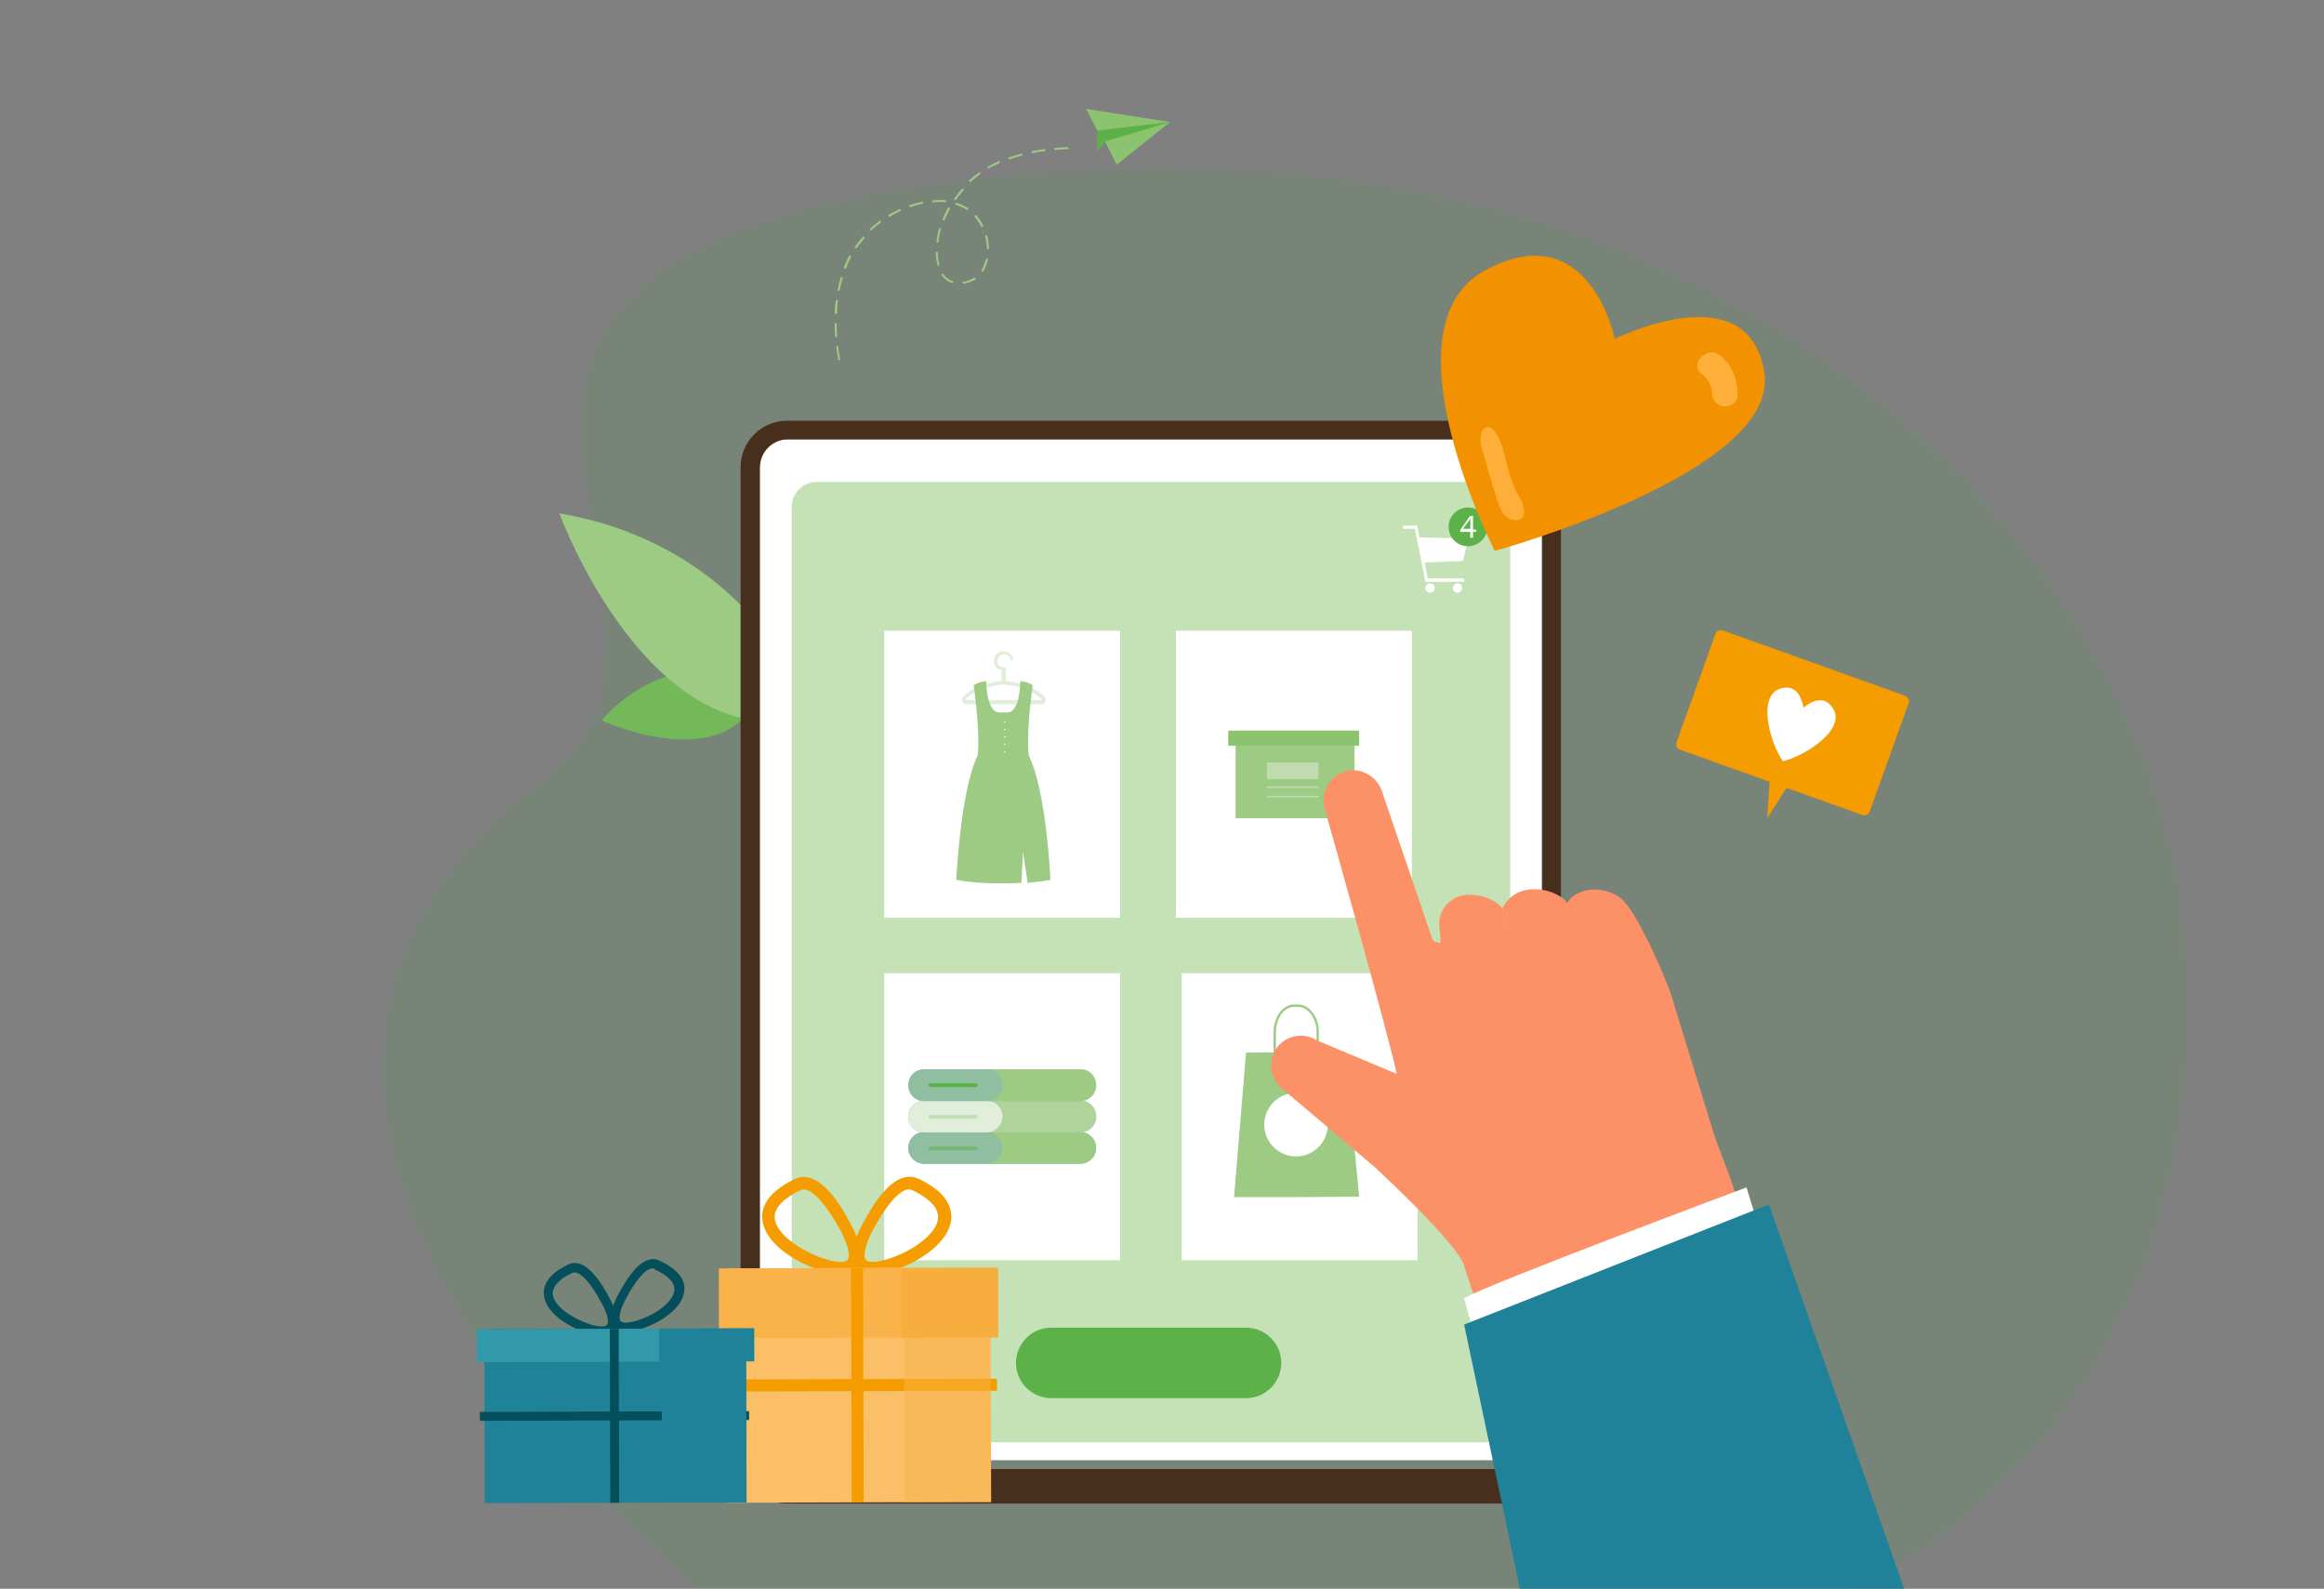 <?xml version="1.0" encoding="utf-8"?>
<!-- Generator: Adobe Illustrator 28.3.0, SVG Export Plug-In . SVG Version: 6.00 Build 0)  -->
<svg version="1.1" xmlns="http://www.w3.org/2000/svg" xmlns:xlink="http://www.w3.org/1999/xlink" x="0px" y="0px"
	 viewBox="0 0 600 410.1" style="enable-background:new 0 0 600 410.1;" xml:space="preserve">
<rect x="0" y="0" width="600" height="410.1" fill="#808080" stroke="none"/>
<style type="text/css">
	.st0{display:none;}
	.st1{display:inline;}
	.st2{fill:#8CC36E;}
	.st3{fill:#AFD39A;}
	.st4{fill:#FFFFFF;}
	.st5{opacity:0.2;}
	.st6{fill:#3AAA35;}
	.st7{display:inline;opacity:0.1;fill:#3BAA35;enable-background:new    ;}
	.st8{fill:#F39200;}
	.st9{fill:#FEAF39;}
	.st10{opacity:0.1;fill:#3AAA35;}
	.st11{fill:#74B959;}
	.st12{fill:#9ECB84;}
	.st13{fill:#472E1D;}
	.st14{opacity:0.5;}
	.st15{fill:#E2EED9;}
	.st16{fill:#F1F6EB;}
	.st17{fill:#7FC6A6;}
	.st18{opacity:0.3;}
	.st19{fill:#6AA2E5;}
	.st20{opacity:0.5;fill:#5CB248;}
	.st21{fill:#5CB248;}
	.st22{fill:#F59C00;}
	.st23{fill:#FBBF67;}
	.st24{fill:#F9B34A;}
	.st25{fill:#F7A833;}
	.st26{fill:#044F5B;}
	.st27{fill:#1F8299;}
	.st28{fill:#3199AA;}
	.st29{fill:#FC9168;}
</style>
<g id="Ebene_1" class="st0">
	<g id="Ebene_1_00000087398972842837807190000013449411447928357530_">
		<g class="st1">
			<g>
				<g>
					<g>
						<path class="st2" d="M194.5,385.9c-29.1-25.9-43.9-63-51.4-89.6c-8.1-28.9-9.3-52-9.3-52.2l-1.6-0.1c0,0.3,1.2,23.5,9.3,52.6
							c7.5,26.9,22.6,64.5,52,90.7L194.5,385.9z"/>
					</g>
					<g>
						<path class="st2" d="M137.2,237.3c1.5,6.6,0.3,12.9-2.8,17.5c-4.8-3.5-8.5-9.1-10-15.9c-1.5-6.6-0.3-12.9,2.8-17.5
							C131.9,225,135.8,230.6,137.2,237.3z"/>
					</g>
					<g>
						<path class="st2" d="M128.3,256.3c5,4.7,7.9,10.7,8.5,16.6c-5.4,0.3-11.5-1.9-16.6-6.6c-5-4.7-7.9-10.7-8.5-16.6
							C117.2,249.4,123.3,251.6,128.3,256.3z"/>
					</g>
					<g>
						<path class="st2" d="M125.9,276.1c6.2,1.9,11.3,6.3,14.4,11.6c-4.6,2.9-10.6,3.7-16.8,1.8c-6.2-1.9-11.3-6.3-14.4-11.6
							C113.7,275.1,119.7,274.2,125.9,276.1z"/>
					</g>
					<g>
						<path class="st2" d="M135.5,300.1c5,1.6,8.8,5.6,11,10.6c-3.7,3.1-8.7,4.3-13.5,2.8c-5-1.6-8.8-5.6-11-10.6
							C125.8,299.8,130.6,298.6,135.5,300.1z"/>
					</g>
					<g>
						<path class="st2" d="M144,265.8c3.8-4,9-5.6,14-5c0.3,5.3-1.5,10.6-5.4,14.5c-3.8,4-9,5.6-14,5
							C138.2,275.1,140,269.8,144,265.8z"/>
					</g>
					<g>
						<path class="st2" d="M148.4,283c3.8-4,9-5.6,14-5c0.3,5.3-1.5,10.6-5.4,14.5c-3.8,4-9,5.6-14,5
							C142.7,292.3,144.6,287,148.4,283z"/>
					</g>
				</g>
				<g>
					<g>
						<path class="st3" d="M201.2,384.3c-13.2-23.6-14.7-51.6-13.5-70.7c1.2-20.8,5.7-36.3,5.6-36.5l-1-0.3c0,0.2-4.5,15.8-5.8,36.8
							c-1.1,19.4,0.4,47.6,13.7,71.4L201.2,384.3z"/>
					</g>
					<g>
						<path class="st3" d="M197,273.5c-0.6,4.7-2.8,8.6-5.8,11c-2.4-3.3-3.6-8-3-12.7s2.8-8.6,5.8-11
							C196.4,264.1,197.6,268.7,197,273.5z"/>
					</g>
					<g>
						<path class="st3" d="M186.9,283.9c2.3,4.2,2.7,8.8,1.8,12.9c-3.6-1.1-7.1-4-9.4-8.1s-2.7-8.8-1.8-12.9
							C181.3,276.9,184.7,279.6,186.9,283.9z"/>
					</g>
					<g>
						<path class="st3" d="M180.8,296.5c3.7,2.7,6.1,6.6,6.9,10.8c-3.6,0.9-7.8,0-11.5-2.6s-6.1-6.6-6.9-10.8
							C173.1,293,177.2,293.7,180.8,296.5z"/>
					</g>
					<g>
						<path class="st3" d="M181.8,314.3c3,2.2,4.5,5.6,4.9,9.4c-3.2,1.2-6.7,0.9-9.5-1.2c-3-2.2-4.5-5.6-4.9-9.4
							C175.4,312,178.9,312.3,181.8,314.3z"/>
					</g>
					<g>
						<path class="st3" d="M195,293.7c3.5-1.8,7.2-1.7,10.3-0.1c-1,3.5-3.4,6.7-6.8,8.2c-3.5,1.8-7.2,1.7-10.3,0.1
							C189.1,298.6,191.5,295.5,195,293.7z"/>
					</g>
					<g>
						<path class="st3" d="M194.2,306.1c3.5-1.8,7.2-1.7,10.3-0.1c-1,3.5-3.4,6.7-6.8,8.2c-3.5,1.8-7.2,1.7-10.3,0.1
							C188.3,311,190.7,307.8,194.2,306.1z"/>
					</g>
				</g>
				<g>
					<g>
						<g>
							<path class="st3" d="M196.4,385.9l0.8-1.8c-50.2-23.5-86.8-65.4-108.6-96.5C65,254,52.9,225.4,52.8,225.2l-2.1,0.5
								c0.1,0.3,12.2,29,36.1,62.9C108.8,319.8,145.7,362.2,196.4,385.9z"/>
						</g>
						<g>
							<path class="st3" d="M54.2,215.8c4.9,7.8,6.1,16.1,4.2,22.7c-7.9-2.9-15.4-8.9-20.4-16.7c-4.9-7.8-6.1-16.1-4.2-22.7
								C41.7,202,49.3,208,54.2,215.8z"/>
						</g>
						<g>
							<path class="st3" d="M51,242.2c8.8,4.3,15.3,11,18.8,18.3c-7.2,2-16.1,1.1-24.9-3.3s-15.3-11-18.8-18.3
								C33.3,237,42.2,237.9,51,242.2z"/>
						</g>
						<g>
							<path class="st3" d="M56.8,267.8c9.1,0.5,17.9,4.4,24.3,10.1c-4.6,5-12.3,7.9-21.4,7.4s-17.9-4.4-24.3-10.1
								C40.2,270.1,47.7,267.3,56.8,267.8z"/>
						</g>
						<g>
							<path class="st3" d="M87.9,299.9c3.8-0.1,7.5,1.3,10.3,3.5c-1.8,2.2-4.8,3.7-8.7,3.8c-3.8,0.1-7.5-1.3-10.3-3.5
								C81.1,301.3,84,299.9,87.9,299.9z"/>
						</g>
						<g>
							<path class="st3" d="M98.6,312.3c3.8-0.1,7.5,1.3,10.3,3.5c-1.8,2.2-4.8,3.7-8.7,3.8c-3.8,0.1-7.5-1.3-10.3-3.5
								C91.8,313.7,94.8,312.2,98.6,312.3z"/>
						</g>
						<g>
							<path class="st3" d="M76,249.4c3.3-6.1,9.4-9.7,16.2-10.6c2.8,6.5,2.8,13.8-0.6,19.7c-3.3,6.1-9.4,9.7-16.2,10.6
								C72.7,262.8,72.7,255.6,76,249.4z"/>
						</g>
						<g>
							<path class="st3" d="M89.8,269.6c3.3-6.1,9.4-9.7,16.2-10.6c2.8,6.5,2.8,13.8-0.6,19.7c-3.3,6.1-9.4,9.7-16.2,10.6
								C86.4,282.8,86.4,275.6,89.8,269.6z"/>
						</g>
						<g>
							<path class="st3" d="M106.9,300c2.2-3.9,6.1-6.4,10.6-6.9c1.8,4.2,1.8,9-0.4,12.9c-2.2,3.9-6.1,6.4-10.6,6.9
								C104.6,308.5,104.7,303.9,106.9,300z"/>
						</g>
					</g>
				</g>
				<g>
					<g>
						<path class="st3" d="M194.8,386.3c21.8-24.8,28-58.9,29.2-83c1.4-26.3-2.4-46.9-2.5-47.1l1.5-0.2c0.1,0.2,3.9,21.1,2.5,47.4
							c-1.3,24.5-7.5,58.9-29.6,84L194.8,386.3z"/>
					</g>
					<g>
						<path class="st3" d="M217,250.4c0.1,6,2.6,11.6,6.5,15.4c3.8-3.4,6.1-8.7,6-14.7c-0.1-6-2.6-11.6-6.5-15.4
							C219.3,239,216.9,244.4,217,250.4z"/>
					</g>
					<g>
						<path class="st3" d="M229.4,266.6c-3.7,4.4-5.2,10.1-4.5,15.4c5.2-0.1,10.5-2.5,14.2-6.9s5.2-10.1,4.5-15.4
							C238.3,259.9,233.2,262.3,229.4,266.6z"/>
					</g>
					<g>
						<path class="st3" d="M236,284.3c-5.5,2-9.2,6.3-11.1,11.1c4.9,2.3,10.8,2.6,16.3,0.6s9.2-6.3,11.1-11.1
							C247.3,282.6,241.3,282.2,236,284.3z"/>
					</g>
					<g>
						<path class="st3" d="M234.9,305.2c-5.5,2-9.2,6.3-11.1,11.1c4.9,2.3,10.8,2.6,16.3,0.6s9.2-6.3,11.1-11.1
							C246.2,303.5,240.3,303,234.9,305.2z"/>
					</g>
					<g>
						<path class="st3" d="M222.3,280.5c-2.9-4.7-7.5-8.1-12.2-9.4c-1,4.5-0.3,9.6,2.8,14.4c2.9,4.7,7.5,8.1,12.2,9.4
							C226.1,290.5,225.3,285.2,222.3,280.5z"/>
					</g>
					<g>
						<path class="st3" d="M221.1,302.1c-2.9-4.8-7.3-8.2-12.1-9.7c-1.2,4.4-0.4,9.6,2.4,14.4c2.9,4.8,7.3,8.2,12.1,9.7
							C224.8,312.1,224,307,221.1,302.1z"/>
					</g>
					<g>
						<path class="st3" d="M227.2,330.3c-2.5,0-4.7,1.2-6,2.9c1.7,1.7,4,2.7,6.5,2.7s4.7-1.2,6-2.9
							C232.1,331.4,229.8,330.2,227.2,330.3z"/>
					</g>
				</g>
				<g>
					<g>
						<g>
							<path class="st3" d="M190.8,386.8L190,385c50.1-23.7,86.5-65.8,108.3-96.9c23.6-33.8,35.4-62.4,35.6-62.6l2.1,0.6
								c-0.2,0.3-12.1,29.1-35.8,63C278.1,320.5,241.4,362.8,190.8,386.8z"/>
						</g>
						<g>
							<path class="st3" d="M332.4,216.1c-4.8,7.9-6.1,16-4.2,22.7c8-2.9,15.4-8.9,20.3-16.7c4.8-7.9,6.1-16,4.2-22.7
								C344.8,202.3,337.2,208.2,332.4,216.1z"/>
						</g>
						<g>
							<path class="st3" d="M335.7,242.5c-8.7,4.4-15.4,11.1-18.6,18.3c7.2,2,16.2,1.1,24.9-3.3c8.7-4.4,15.4-11.1,18.6-18.3
								C353.5,237.3,344.4,238.4,335.7,242.5z"/>
						</g>
						<g>
							<path class="st3" d="M329.9,268.2c-9.1,0.5-17.8,4.5-24.2,10.1c4.7,5.1,12.3,7.8,21.4,7.3s17.8-4.5,24.2-10.1
								C346.6,270.4,339,267.7,329.9,268.2z"/>
						</g>
						<g>
							<path class="st3" d="M299,300.4c-3.8,0-7.6,1.4-10.4,3.5c1.7,2.3,4.8,3.6,8.6,3.7c3.8,0,7.6-1.4,10.4-3.5
								C305.8,301.9,302.8,300.4,299,300.4z"/>
						</g>
						<g>
							<path class="st3" d="M288.3,312.7c-3.8,0-7.6,1.4-10.4,3.5c1.7,2.3,4.8,3.6,8.6,3.7c3.8,0,7.6-1.4,10.4-3.5
								C295.2,314.4,292.1,312.9,288.3,312.7z"/>
						</g>
						<g>
							<path class="st3" d="M310.7,250c-3.4-6-9.4-9.7-16.3-10.6c-2.7,6.4-2.6,13.7,0.7,19.8c3.4,6,9.4,9.7,16.3,10.6
								C314,263.2,314.1,256,310.7,250z"/>
						</g>
						<g>
							<path class="st3" d="M297,270.1c-3.4-6-9.4-9.7-16.3-10.6c-2.7,6.4-2.6,13.7,0.7,19.8c3.4,6,9.4,9.7,16.3,10.6
								C300.4,283.5,300.4,276.3,297,270.1z"/>
						</g>
						<g>
							<path class="st3" d="M280,300.5c-2.2-3.9-6.1-6.3-10.7-6.8c-1.7,4.3-1.8,8.9,0.5,12.8c2.2,3.9,6.1,6.3,10.7,6.8
								C282.2,309.1,282.2,304.4,280,300.5z"/>
						</g>
					</g>
				</g>
				<path class="st4" d="M23.3,208.9l3.4-2.5c0,0,0.9,1.3-0.6,2.5C24.3,210.3,23.3,208.9,23.3,208.9z"/>
			</g>
		</g>
	</g>
	<g id="Ebene_2_00000174593732288297888930000017669812645817924779_" class="st1">
		<g class="st5">
			<ellipse class="st6" cx="304.8" cy="367.2" rx="264.4" ry="43"/>
		</g>
		<g class="st0">
			<path class="st7" d="M150.4,410.1c-33.8-8-96.3-116.5-28.5-192.7c66.7-75-8.3-166.3,178.5-187C501.9,8,574.6,149.3,583.6,231.5
				c13.1,120.4-69.3,178.6-69.3,178.6H150.4z"/>
		</g>
		<g class="st0">
			<g class="st1">
				<g>
					<path class="st3" d="M526.5,408.6l-0.6-0.7c18.3-17.2,28.1-40.4,33.2-56.8c5.5-17.9,6.6-31.8,6.6-31.9h1
						c0,0.1-1.2,14.2-6.7,32.1C554.9,367.9,545,391.3,526.5,408.6z"/>
				</g>
				<g>
					<path class="st3" d="M563.8,315.3c-1,4.1-0.4,7.8,1.4,10.4c3-2.4,5.4-6,6.4-10c1-4.1,0.4-7.8-1.4-10.4
						C567.2,307.7,564.7,311.3,563.8,315.3z"/>
				</g>
				<g>
					<path class="st3" d="M568.8,326.3c-3.1,3.1-5.1,6.9-5.5,10.5c3.4-0.2,7.1-1.8,10.3-4.9c3.1-3.1,5.1-6.9,5.5-10.5
						C575.8,321.5,572,323.2,568.8,326.3z"/>
				</g>
				<g>
					<path class="st3" d="M569.9,338.1c-3.8,1.5-7.1,4.4-9,7.7c2.7,1.5,6.4,1.6,10.2,0.2c3.8-1.5,7.1-4.4,9-7.7
						C577.4,336.8,573.8,336.7,569.9,338.1z"/>
				</g>
				<g>
					<path class="st3" d="M561.1,356.3c-1.6,0.5-3.1,1.7-4,3c1.1,0.7,2.6,0.9,4.2,0.4s3.1-1.7,4-3
						C564.3,356,562.7,355.8,561.1,356.3z"/>
				</g>
				<g>
					<path class="st3" d="M558.2,363.1c-1.6,0.5-3.1,1.7-4,3c1.1,0.7,2.6,0.9,4.2,0.4c1.6-0.5,3.1-1.7,4-3
						C561.4,362.9,559.9,362.6,558.2,363.1z"/>
				</g>
				<g>
					<path class="st3" d="M559.1,333c-2.3-2.1-5.4-2.9-8.5-2.3c-0.3,3.2,0.8,6.3,3.1,8.5c2.3,2.1,5.4,2.9,8.5,2.3
						C562.4,338.2,561.4,335.1,559.1,333z"/>
				</g>
				<g>
					<path class="st3" d="M556,343.5c-2.3-2.1-5.4-2.9-8.5-2.3c-0.3,3.2,0.8,6.3,3.1,8.5c2.3,2.1,5.4,2.9,8.5,2.3
						C559.3,348.8,558.4,345.7,556,343.5z"/>
				</g>
				<g>
					<path class="st3" d="M553,359c-1.5-1.4-3.5-1.9-5.5-1.4c-0.2,2.1,0.5,4.1,2,5.5s3.5,1.9,5.5,1.4
						C555.1,362.4,554.4,360.4,553,359z"/>
				</g>
			</g>
		</g>
		<g>
			<path class="st8" d="M410.5,126.9c-5.2-33.4-49.7-11.1-49.7-11.1s-8.3-41.6-43-22.8s3.2,93.2,3.2,93.2S415.8,160.3,410.5,126.9z"
				/>
			<path class="st9" d="M397.7,138.2c-2.4,0-4.2-1.6-4.4-3.8c-0.2-2.4-1-5.3-3.6-6.9c-1.7-1.1-1.9-3.5-0.4-5.3s4.1-2.4,5.9-1.3
				c5.6,3.6,6.5,9.8,6.5,13.8C401.6,136.5,399.8,138.3,397.7,138.2z"/>
			<path class="st9" d="M322.6,171.7c-1.8-4.7-5.8-18.9-5.8-18.9c-0.8-2.1-1.1-6.5,1.3-7.6s4.7,4.4,5.5,6.5c0,0,2.5,11.1,4.9,15.3
				c2.7,4.6,3.2,7.7,0.8,8.8C328.1,176.4,324.2,175.9,322.6,171.7z"/>
		</g>
	</g>
</g>
<g id="Ebene_2">
	<path class="st10" d="M189.4,418.1C76.2,321.2,81,245.5,139.9,201.8S68,63.9,260.7,45.3S554.1,146.6,563.5,238
		c12.1,118.5-69.8,195.3-180.3,194.7C253.3,432,189.4,418.1,189.4,418.1z"/>
	<g>
		<g>
			<g>
				<g>
					<g>
						<g>
							<g>
								<g>
									<path class="st11" d="M405.9,124.5c0,0,13.8-16.9,0.2-40.9C406.1,83.6,386.7,109.9,405.9,124.5z"/>
								</g>
							</g>
						</g>
					</g>
				</g>
			</g>
		</g>
		<g>
			<g>
				<g>
					<g>
						<g>
							<g>
								<g>
									<path class="st12" d="M451.2,89c0,0-56.2,2.9-54.6,44.5C396.6,133.5,434.3,133.4,451.2,89z"/>
								</g>
							</g>
						</g>
					</g>
				</g>
			</g>
		</g>
	</g>
	<g>
		<g>
			<g>
				<g>
					<g>
						<g>
							<g>
								<g>
									<path class="st11" d="M197.3,176.3c0,0-22.4-11.9-42,9.6C155.3,185.9,189.3,202,197.3,176.3z"/>
								</g>
							</g>
						</g>
					</g>
				</g>
			</g>
		</g>
		<g>
			<g>
				<g>
					<g>
						<g>
							<g>
								<g>
									<path class="st12" d="M144.4,132.5c0,0,23.5,64.2,65.5,52.4C209.9,184.8,196.1,141.4,144.4,132.5z"/>
								</g>
							</g>
						</g>
					</g>
				</g>
			</g>
		</g>
	</g>
	<g>
		<g>
			
				<rect x="164.8" y="143.6" transform="matrix(6.123234e-17 -1 1 6.123234e-17 51.426 541.716)" class="st4" width="263.5" height="203"/>
		</g>
		<g>
			<g>
				<g>
					<g>
						<path class="st13" d="M391,108.6H203.2c-6.6,0-12,5.4-12,12v255.5c0,6.6,5.4,12,12,12H391c6.6,0,12-5.4,12-12V120.5
							C403,113.9,397.7,108.6,391,108.6z M398.1,372.7c0,3.6-2.9,6.5-6.5,6.5H202.7c-3.6,0-6.5-2.9-6.5-6.5V120.7
							c0-4,3.2-7.3,7.3-7.3h187.4c4,0,7.3,3.2,7.3,7.3V372.7z"/>
					</g>
				</g>
			</g>
		</g>
	</g>
	<g class="st14">
		<path class="st2" d="M389.9,130.8v235.1c0,3.5-2.9,6.4-6.4,6.4H210.8c-3.5,0-6.4-2.9-6.4-6.4V130.8c0-3.5,2.9-6.4,6.4-6.4h172.7
			C387,124.3,389.9,127.2,389.9,130.8z"/>
	</g>
	<g>
		<rect x="228.3" y="162.8" class="st4" width="60.9" height="74.1"/>
		<g>
			<g>
				<g>
					<path class="st15" d="M248.6,179.9c-0.3,0.3-0.4,0.8-0.2,1.2c0.2,0.4,0.6,0.7,1,0.7h8.3h1h0.9h0.6h8.7c0.4,0,0.9-0.3,1-0.7
						c0.2-0.4,0.1-0.9-0.2-1.2c-1.2-1.3-4.1-3.5-10-4.1V173v-0.3v-0.4c0,0-0.3,0-0.5,0c-1,0-1.7-0.8-1.7-1.7s0.8-1.7,1.7-1.7
						c0.9,0,1.7,0.7,1.7,1.6l0,0h0.7c-0.1-1.3-1.1-2.4-2.5-2.4c-1.4,0-2.5,1.1-2.5,2.5c0,1.2,0.8,2.2,2,2.4v2.8
						C252.7,176.4,249.8,178.6,248.6,179.9z M259.1,176.7c5.8,0.5,8.6,2.6,9.8,3.8c0,0,0,0.1,0,0.1c0,0,0,0.1-0.1,0.1h-8.7v0h-2.4v0
						h-8.3c-0.1,0-0.1,0-0.1-0.1c0-0.1,0-0.1,0-0.1C250.5,179.3,253.3,177.2,259.1,176.7z"/>
				</g>
			</g>
			<g>
				<g>
					<path class="st12" d="M246.9,227.1c4.5,0.9,11,1.1,16.8,0.8l0.4-8.1l1.2,8.1c1.7-0.2,4.6-0.5,5.9-0.8c0,0-1-22.8-5.6-32.1
						c0,0-0.8-4.9,1-18.1c0,0-1-0.9-3.2-1.1c0,0,0.1,7.8-3.2,8.1h-1.2h-1.2c-3.2-0.4-3.2-8.1-3.2-8.1c-2.1,0.2-3.2,1.1-3.2,1.1
						c1.8,13.3,1,18.1,1,18.1C247.9,204.3,246.9,227.1,246.9,227.1z"/>
				</g>
			</g>
			<g>
				<g>
					<path class="st16" d="M259.6,186.4c0-0.1-0.1-0.2-0.2-0.2s-0.2,0.1-0.2,0.2c0,0.1,0.1,0.2,0.2,0.2S259.6,186.5,259.6,186.4z"/>
				</g>
			</g>
			<g>
				<g>
					<path class="st16" d="M259.6,188.3c0-0.1-0.1-0.2-0.2-0.2s-0.2,0.1-0.2,0.2c0,0.1,0.1,0.2,0.2,0.2S259.6,188.5,259.6,188.3z"/>
				</g>
			</g>
			<g>
				<g>
					<path class="st16" d="M259.6,190.2c0-0.1-0.1-0.2-0.2-0.2s-0.2,0.1-0.2,0.2s0.1,0.2,0.2,0.2S259.6,190.4,259.6,190.2z"/>
				</g>
			</g>
			<g>
				<g>
					<path class="st16" d="M259.6,192.1c0-0.1-0.1-0.2-0.2-0.2s-0.2,0.1-0.2,0.2c0,0.1,0.1,0.2,0.2,0.2S259.6,192.3,259.6,192.1z"/>
				</g>
			</g>
			<g>
				<g>
					<path class="st16" d="M259.6,194.1c0-0.1-0.1-0.2-0.2-0.2s-0.2,0.1-0.2,0.2s0.1,0.2,0.2,0.2S259.6,194.2,259.6,194.1z"/>
				</g>
			</g>
		</g>
	</g>
	<g>
		<rect x="228.3" y="251.2" class="st4" width="60.9" height="74.1"/>
		<g>
			<g>
				<g>
					<g>
						<g>
							<path class="st17" d="M278.9,300.4c2.2,0,4.1-1.8,4.1-4.1c0-2.2-1.8-4.1-4.1-4.1h-40.3c-2.2,0-4.1,1.8-4.1,4.1
								c0,2.2,1.8,4.1,4.1,4.1H278.9z"/>
						</g>
					</g>
				</g>
				<g>
					<g>
						<g>
							<path class="st12" d="M278.9,300.4c2.2,0,4.1-1.8,4.1-4.1c0-2.2-1.8-4.1-4.1-4.1h-40.3c-2.2,0-4.1,1.8-4.1,4.1
								c0,2.2,1.8,4.1,4.1,4.1H278.9z"/>
						</g>
					</g>
				</g>
				<g class="st18">
					<g>
						<g>
							<path class="st19" d="M254.7,300.4c2.2,0,4.1-1.8,4.1-4.1c0-2.2-1.8-4.1-4.1-4.1h-16.1c-2.2,0-4.1,1.8-4.1,4.1
								c0,2.2,1.8,4.1,4.1,4.1H254.7z"/>
						</g>
					</g>
				</g>
				<g>
					<g>
						<g>
							<path class="st20" d="M251.9,296.9c0.3,0,0.5-0.2,0.5-0.5c0-0.3-0.2-0.5-0.5-0.5h-11.7c-0.3,0-0.5,0.2-0.5,0.5
								c0,0.3,0.2,0.5,0.5,0.5H251.9z"/>
						</g>
					</g>
				</g>
				<g>
					<g>
						<g>
							<path class="st17" d="M278.9,292.3c2.2,0,4.1-1.8,4.1-4.1s-1.8-4.1-4.1-4.1h-40.3c-2.2,0-4.1,1.8-4.1,4.1s1.8,4.1,4.1,4.1
								H278.9z"/>
						</g>
					</g>
				</g>
				<g>
					<g>
						<g>
							<path class="st3" d="M278.9,292.3c2.2,0,4.1-1.8,4.1-4.1s-1.8-4.1-4.1-4.1h-40.3c-2.2,0-4.1,1.8-4.1,4.1s1.8,4.1,4.1,4.1
								H278.9z"/>
						</g>
					</g>
				</g>
				<g>
					<g>
						<g>
							<path class="st15" d="M254.7,292.3c2.2,0,4.1-1.8,4.1-4.1s-1.8-4.1-4.1-4.1h-16.1c-2.2,0-4.1,1.8-4.1,4.1s1.8,4.1,4.1,4.1
								H254.7z"/>
						</g>
					</g>
				</g>
				<g class="st14">
					<g class="st14">
						<g>
							<path class="st21" d="M251.9,288.8c0.3,0,0.5-0.2,0.5-0.5s-0.2-0.5-0.5-0.5h-11.7c-0.3,0-0.5,0.2-0.5,0.5s0.2,0.5,0.5,0.5
								H251.9z"/>
						</g>
					</g>
				</g>
				<g>
					<g>
						<g>
							<path class="st17" d="M278.9,284.2c2.2,0,4.1-1.8,4.1-4.1s-1.8-4.1-4.1-4.1h-40.3c-2.2,0-4.1,1.8-4.1,4.1s1.8,4.1,4.1,4.1
								H278.9z"/>
						</g>
					</g>
				</g>
				<g>
					<g>
						<g>
							<path class="st12" d="M278.9,284.2c2.2,0,4.1-1.8,4.1-4.1s-1.8-4.1-4.1-4.1h-40.3c-2.2,0-4.1,1.8-4.1,4.1s1.8,4.1,4.1,4.1
								H278.9z"/>
						</g>
					</g>
				</g>
				<g class="st18">
					<g>
						<g>
							<path class="st19" d="M254.7,284.2c2.2,0,4.1-1.8,4.1-4.1s-1.8-4.1-4.1-4.1h-16.1c-2.2,0-4.1,1.8-4.1,4.1s1.8,4.1,4.1,4.1
								H254.7z"/>
						</g>
					</g>
				</g>
				<g>
					<g>
						<g>
							<path class="st21" d="M251.9,280.6c0.3,0,0.5-0.2,0.5-0.5c0-0.3-0.2-0.5-0.5-0.5h-11.7c-0.3,0-0.5,0.2-0.5,0.5
								c0,0.3,0.2,0.5,0.5,0.5H251.9z"/>
						</g>
					</g>
				</g>
			</g>
		</g>
	</g>
	<g>
		<rect x="305.1" y="251.2" class="st4" width="60.9" height="74.1"/>
		<g>
			<g>
				<g>
					<g>
						<g>
							<path class="st4" d="M322.1,303.5l3.8-3c0.1-0.1,0.1-0.2,0-0.2c-0.1-0.1-0.2-0.1-0.2,0l-3.8,3c-0.1,0.1-0.1,0.2,0,0.2
								c0,0,0.1,0.1,0.1,0.1C322,303.5,322,303.5,322.1,303.5z"/>
						</g>
					</g>
				</g>
			</g>
			<g>
				<g>
					<g>
						<g>
							<polygon class="st12" points="350.9,308.9 347.3,271.5 334.8,271.6 334.2,271.6 321.7,271.7 318.6,309 334.5,309 335,309 
															"/>
						</g>
					</g>
				</g>
			</g>
			<g>
				<g>
					<g>
						<g>
							<circle class="st4" cx="334.6" cy="290.3" r="8.2"/>
						</g>
					</g>
				</g>
			</g>
			<g>
				<g>
					<g>
						<g>
							<path class="st12" d="M334.1,259.9l1,0c2.6,0,4.8,2.9,4.8,6.5l0,6.2c0,0.2,0.1,0.3,0.3,0.3c0.2,0,0.3-0.1,0.3-0.3l0-6.2
								c0-3.7-2.2-6.8-4.9-7.1c0,0-0.1,0-0.1,0l-0.4,0l-1,0l-0.4,0c0,0-0.1,0-0.1,0c-2.7,0.4-4.8,3.4-4.8,7.2l0,6.2
								c0,0.2,0.1,0.3,0.3,0.3c0.2,0,0.3-0.1,0.3-0.3l0-6.2C329.4,262.9,331.5,259.9,334.1,259.9z"/>
						</g>
					</g>
				</g>
			</g>
		</g>
	</g>
	<g>
		<rect x="303.6" y="162.8" class="st4" width="60.9" height="74.1"/>
		<g>
			<g>
				<g>
					<rect x="319" y="188.6" class="st12" width="30.7" height="22.6"/>
				</g>
			</g>
			<g>
				<g>
					<rect x="317.1" y="188.6" class="st2" width="33.8" height="3.9"/>
				</g>
			</g>
			<g class="st14">
				<rect x="327.1" y="196.8" class="st15" width="13.3" height="4.3"/>
			</g>
			<g class="st14">
				<rect x="327.1" y="205.4" class="st15" width="13.3" height="0.4"/>
			</g>
			<g class="st14">
				<rect x="327.1" y="203" class="st15" width="13.3" height="0.4"/>
			</g>
		</g>
	</g>
	<g>
		<g>
			<path class="st4" d="M377.6,149.3l-9,0l-0.8-4.1l9.9-0.4l1.4-5.8l-12.6-0.3l-0.6-3l-3.4,0c-0.2,0-0.4,0.2-0.4,0.4
				c0,0.2,0.2,0.4,0.4,0.4l2.8,0l2.7,13.7l9.7,0c0.2,0,0.4-0.2,0.4-0.4C378,149.4,377.8,149.3,377.6,149.3z"/>
			<path class="st4" d="M369.2,150.6c-0.7,0-1.2,0.6-1.2,1.2c0,0.7,0.6,1.2,1.2,1.2c0.7,0,1.2-0.6,1.2-1.2
				C370.5,151.1,369.9,150.6,369.2,150.6z"/>
			<path class="st4" d="M376.3,150.6c-0.7,0-1.2,0.6-1.2,1.2c0,0.7,0.6,1.2,1.2,1.2s1.2-0.6,1.2-1.2
				C377.5,151.1,377,150.6,376.3,150.6z"/>
		</g>
	</g>
	<path class="st21" d="M321.7,360.9c5,0,9.1-4.1,9.1-9.1v0c0-5-4.1-9.1-9.1-9.1h-50.3c-5,0-9.1,4.1-9.1,9.1v0c0,5,4.1,9.1,9.1,9.1
		H321.7z"/>
	<circle class="st21" cx="379" cy="136" r="5"/>
	<g>
		<path class="st4" d="M379.6,138.8v-1.5H377v-0.5l2.5-3.6h0.8v3.5h0.8v0.6h-0.8v1.5H379.6z M379.6,136.6v-1.9c0-0.3,0-0.6,0-0.9h0
			c-0.2,0.3-0.3,0.6-0.5,0.8l-1.4,1.9v0H379.6z"/>
	</g>
	<g>
		<g>
			<g>
				<g>
					<g>
						<g>
							<g>
								<path class="st12" d="M216.9,92.9l-0.5,0.1l0-0.3c-0.2-1-0.3-2-0.5-3l0-0.3l0.5-0.1l0,0.3c0.1,1,0.3,2,0.5,3L216.9,92.9z
									 M216.1,87l-0.5,0l0-0.3c-0.1-1-0.1-2-0.1-3l0-0.3l0.5,0l0,0.3c0,1,0.1,2,0.1,3L216.1,87z M250.2,72.9L250.2,72.9
									c-0.4,0.1-0.9,0.2-1.3,0.3l-0.3,0l-0.1-0.5l0.3,0c0.4-0.1,0.9-0.1,1.2-0.3c0,0,0,0,0,0c0.5-0.2,1-0.4,1.4-0.7l0.2-0.1
									L252,72l-0.2,0.1C251.3,72.5,250.7,72.7,250.2,72.9z M246,73.1l-0.3-0.1c-1-0.3-1.8-0.9-2.5-1.9l-0.2-0.2l0.4-0.3l0.2,0.2
									c0.6,0.9,1.3,1.4,2.2,1.7l0.3,0.1L246,73.1z M253.8,70.2l-0.5-0.3l0.1-0.2c0.5-0.8,0.8-1.7,1.1-2.7l0.1-0.3l0.5,0.1
									l-0.1,0.3c-0.2,1.1-0.6,2-1.1,2.9L253.8,70.2z M216,81l-0.5,0l0-0.3c0-1,0.1-2,0.3-3l0-0.3l0.5,0.1l0,0.3
									c-0.1,1-0.2,2-0.2,3L216,81z M242.6,68.5l-0.5,0.1l-0.1-0.3c-0.2-0.9-0.4-1.9-0.4-3l0-0.3l0.5,0l0,0.3c0,1,0.2,2,0.4,2.9
									L242.6,68.5z M255.3,64.3l-0.5,0l0-0.3c0-1-0.2-1.9-0.4-2.9l-0.1-0.3l0.5-0.1l0.1,0.3c0.3,1,0.4,2,0.4,3L255.3,64.3z
									 M216.7,75.1l-0.5-0.1l0.1-0.3c0.2-1,0.4-2,0.7-2.9l0.1-0.3l0.5,0.2l-0.1,0.3c-0.3,0.9-0.5,1.9-0.7,2.9L216.7,75.1z
									 M242.3,62.6l-0.5-0.1l0-0.3c0.1-1,0.3-2,0.6-3l0.1-0.3l0.5,0.1l-0.1,0.3c-0.3,1-0.5,1.9-0.6,2.9L242.3,62.6z M253.4,58.6
									l-0.1-0.2c-0.2-0.3-0.4-0.7-0.6-1c-0.3-0.5-0.7-1-1-1.4l-0.2-0.2l0.4-0.4l0.2,0.2c0.4,0.5,0.8,1,1.1,1.5
									c0.2,0.3,0.4,0.7,0.6,1.1l0.1,0.2L253.4,58.6z M218.3,69.4l-0.5-0.2l0.1-0.3c0.4-0.9,0.8-1.9,1.3-2.8l0.1-0.2l0.5,0.3
									l-0.1,0.2c-0.5,0.9-0.9,1.8-1.2,2.7L218.3,69.4z M243.8,56.9l-0.5-0.2l0.1-0.3c0.4-0.9,0.8-1.8,1.3-2.7l0.1-0.2l0.5,0.3
									l-0.1,0.2c-0.5,0.9-0.9,1.8-1.3,2.7L243.8,56.9z M221,64.1l-0.4-0.3l0.2-0.2c0.6-0.8,1.2-1.6,1.9-2.4l0.2-0.2l0.4,0.4
									l-0.2,0.2c-0.6,0.7-1.3,1.5-1.8,2.3L221,64.1z M249.7,54.2l-0.2-0.1c-0.8-0.5-1.7-0.9-2.6-1.2l-0.3-0.1l0.2-0.5l0.3,0.1
									c1,0.3,1.9,0.8,2.8,1.3l0.2,0.1L249.7,54.2z M224.9,59.6l-0.4-0.4l0.2-0.2c0.7-0.7,1.5-1.3,2.3-1.9l0.2-0.2l0.3,0.4
									l-0.2,0.2c-0.8,0.6-1.6,1.2-2.3,1.9L224.9,59.6z M246.6,51.7l-0.4-0.3l0.2-0.2c0.6-0.8,1.2-1.6,1.9-2.4l0.2-0.2l0.4,0.4
									l-0.2,0.2c-0.7,0.8-1.3,1.5-1.8,2.3L246.6,51.7z M244.3,52.2l-0.3,0c-0.9-0.1-1.9-0.1-3,0l-0.3,0l0-0.5l0.3,0
									c1-0.1,2.1-0.1,3,0l0.3,0L244.3,52.2z M229.6,56l-0.3-0.5l0.2-0.1c0.9-0.5,1.8-1,2.7-1.4l0.2-0.1l0.2,0.5l-0.2,0.1
									c-0.9,0.4-1.8,0.9-2.6,1.4L229.6,56z M238.4,52.5l-0.3,0.1c-0.9,0.2-1.9,0.5-2.9,0.8l-0.3,0.1l-0.2-0.5l0.3-0.1
									c1-0.3,2-0.6,2.9-0.8l0.3-0.1L238.4,52.5z M250.5,47.1l-0.4-0.4l0.2-0.2c0.7-0.7,1.5-1.3,2.4-1.9l0.2-0.2l0.3,0.4l-0.2,0.2
									c-0.8,0.6-1.6,1.2-2.3,1.9L250.5,47.1z M275.8,38.5l-0.3,0c-1,0-2,0.1-3,0.2l-0.3,0l0-0.5l0.3,0c1-0.1,2-0.2,3-0.2l0.3,0
									L275.8,38.5z M269.9,39l-0.3,0c-1,0.1-2,0.3-2.9,0.5l-0.3,0.1l-0.1-0.5l0.3-0.1c1-0.2,2-0.4,3-0.5l0.3,0L269.9,39z
									 M255.2,43.6l-0.3-0.5l0.2-0.1c0.9-0.5,1.8-0.9,2.7-1.4l0.2-0.1l0.2,0.5l-0.2,0.1c-0.9,0.4-1.8,0.9-2.7,1.3L255.2,43.6z
									 M264,40.1l-0.3,0.1c-1,0.3-1.9,0.5-2.9,0.9l-0.3,0.1l-0.2-0.5l0.3-0.1c0.9-0.3,1.9-0.6,2.9-0.9l0.3-0.1L264,40.1z"/>
							</g>
						</g>
					</g>
				</g>
			</g>
		</g>
		<g>
			<g>
				<g>
					<g>
						<g>
							<path class="st21" d="M283.2,39.2l2.1-2.7c0,0,11-1.7,11.1-1.8c0.2-0.1,5.7-3.2,5.7-3.2l-7.2-0.1l-11.6,2.2L283.2,39.2z"/>
						</g>
					</g>
				</g>
			</g>
			<g>
				<g>
					<g>
						<g>
							<polygon class="st2" points="280.4,28.1 302.1,31.5 283.3,33.7 							"/>
						</g>
					</g>
				</g>
			</g>
			<g>
				<g>
					<g>
						<g>
							<polygon class="st2" points="285.3,36.5 288.3,42.5 302.1,31.5 							"/>
						</g>
					</g>
				</g>
			</g>
		</g>
	</g>
	<g>
		<g>
			<g>
				<g>
					<g>
						<g>
							<g>
								<g>
									<path class="st22" d="M433.7,193.5c-0.7-0.3-1.1-1.1-0.9-1.8l10.1-28.1c0.3-0.7,1.1-1.1,1.8-0.9l47.2,16.9
										c0.7,0.3,1.1,1.1,0.9,1.8l-10.1,28.1c-0.3,0.7-1.1,1.1-1.8,0.9L433.7,193.5z"/>
								</g>
							</g>
						</g>
					</g>
				</g>
			</g>
		</g>
		<g>
			<g>
				<g>
					<g>
						<g>
							<g>
								<g>
									<path class="st22" d="M463.4,200c0,0-7.1,11-7.1,11.2c-0.1,0.1,0.8-12.9,0.8-13L463.4,200z"/>
								</g>
							</g>
						</g>
					</g>
				</g>
			</g>
		</g>
		<g>
			<g>
				<g>
					<g>
						<g>
							<path class="st4" d="M459.8,177.7c4.7-1.3,5.6,3.8,5.8,5c0.9-0.8,5-4,7.6,0.1c3.6,5.5-7.3,12.4-12.9,13.7l0,0
								C457,191.9,453.5,179.4,459.8,177.7z"/>
						</g>
					</g>
				</g>
			</g>
		</g>
	</g>
	<g>
		<g>
			<g>
				<g>
					<g>
						<path class="st22" d="M225.4,329c-1.9,0-3.3-0.5-4.2-1.7c-2.2-2.7-0.6-7.3,1.2-10.8c2-3.8,3.9-6.8,5.8-8.9
							c3.9-4.4,6.9-4.2,8.8-3.4l0,0c6,2.8,8.8,6.3,8.6,10.3c-0.4,6-8,11.2-14.9,13.4C228.6,328.6,226.8,329,225.4,329z M234.7,307
							c-2.4,0-6,4.1-9.6,11c-2,3.9-2.2,6.4-1.6,7.2c0.3,0.3,1.4,1.2,6-0.3c6-1.9,12.4-6.4,12.7-10.5c0.2-3.2-3.5-5.7-6.7-7.2
							C235.3,307.1,235,307,234.7,307z"/>
					</g>
				</g>
			</g>
		</g>
		<g>
			<g>
				<g>
					<g>
						<path class="st22" d="M217,328.9c-1.5,0-3.2-0.3-5.2-1c-6.9-2.2-14.6-7.3-15-13.3c-0.3-4,2.6-7.5,8.5-10.3l0,0
							c1.9-0.9,4.9-1,8.8,3.3c1.9,2.1,3.9,5.1,5.8,8.9c1.8,3.4,3.5,8.1,1.2,10.8C220.3,328.4,218.9,328.9,217,328.9z M206.7,307.2
							c-3.2,1.5-6.9,4-6.7,7.2c0.3,4.1,6.7,8.5,12.8,10.5c4.6,1.5,5.8,0.6,6,0.3c0.7-0.8,0.4-3.3-1.6-7.2
							C213,310.2,209,306.1,206.7,307.2L206.7,307.2z"/>
					</g>
				</g>
			</g>
		</g>
		<g>
			<g>
				<g>
					<g>
						
							<rect x="187.7" y="327.3" transform="matrix(1 -2.897303e-03 2.897303e-03 1 -1.035 0.644)" class="st23" width="68.1" height="60.5"/>
					</g>
				</g>
			</g>
		</g>
		<g>
			<g>
				<g>
					<g>
						
							<rect x="185.6" y="327.3" transform="matrix(1 -2.897008e-03 2.897008e-03 1 -0.974 0.644)" class="st24" width="72.1" height="18"/>
					</g>
				</g>
			</g>
		</g>
		<g>
			<g>
				<g>
					<g>
						
							<rect x="219.8" y="321.6" transform="matrix(2.891318e-03 1 -1 2.891318e-03 578.34 135.155)" class="st22" width="3.1" height="71.9"/>
					</g>
				</g>
			</g>
		</g>
		<g>
			<g>
				<g>
					<g>
						
							<rect x="219.8" y="327.3" transform="matrix(1 -2.904225e-03 2.904225e-03 1 -1.038 0.644)" class="st22" width="3.1" height="60.5"/>
					</g>
				</g>
			</g>
		</g>
		<g class="st14">
			<g>
				<g>
					<g>
						
							<rect x="233.5" y="345.1" transform="matrix(1 -2.897915e-03 2.897915e-03 1 -1.061 0.711)" class="st24" width="22.3" height="42.7"/>
					</g>
				</g>
			</g>
		</g>
		<g class="st14">
			<g>
				<g>
					<g>
						
							<rect x="232.7" y="327.3" transform="matrix(1 -2.896037e-03 2.896037e-03 1 -0.973 0.712)" class="st25" width="25" height="18"/>
					</g>
				</g>
			</g>
		</g>
	</g>
	<g>
		<g>
			<g>
				<g>
					<g>
						<path class="st26" d="M161.6,343.7c-1.4,0-2.4-0.4-3.1-1.2c-1.7-2-0.4-5.4,0.9-8c1.5-2.8,2.9-5,4.3-6.6
							c2.9-3.3,5.2-3.2,6.6-2.5l0,0c4.4,2.1,6.6,4.6,6.4,7.6c-0.3,4.5-5.9,8.3-11.1,10C163.9,343.4,162.6,343.7,161.6,343.7z
							 M168.5,327.4c-1.8,0-4.4,3-7.1,8.2c-1.5,2.9-1.7,4.8-1.2,5.4c0.2,0.2,1.1,0.9,4.5-0.2c4.5-1.4,9.2-4.8,9.4-7.8
							c0.2-2.4-2.6-4.2-5-5.3C169,327.4,168.8,327.4,168.5,327.4z"/>
					</g>
				</g>
			</g>
		</g>
		<g>
			<g>
				<g>
					<g>
						<path class="st26" d="M155.4,344.7c-1.1,0-2.4-0.2-3.9-0.7c-5.2-1.6-10.8-5.4-11.1-9.9c-0.2-3,1.9-5.6,6.3-7.7l0,0
							c1.4-0.7,3.7-0.8,6.6,2.5c1.4,1.6,2.9,3.8,4.3,6.6c1.3,2.6,2.6,6,0.9,8C157.8,344.3,156.8,344.7,155.4,344.7z M147.7,328.6
							c-2.4,1.1-5.1,3-5,5.4c0.2,3.1,5,6.3,9.5,7.8c3.4,1.1,4.3,0.4,4.5,0.2c0.5-0.6,0.3-2.5-1.2-5.3
							C152.4,330.8,149.4,327.7,147.7,328.6L147.7,328.6z"/>
					</g>
				</g>
			</g>
		</g>
		<g>
			<g>
				<g>
					<g>
						
							<rect x="125.1" y="343" transform="matrix(1 -2.897196e-03 2.897196e-03 1 -1.058 0.462)" class="st27" width="67.5" height="44.9"/>
					</g>
				</g>
			</g>
		</g>
		<g>
			<g>
				<g>
					<g>
						
							<rect x="123.1" y="343" transform="matrix(1 -2.897057e-03 2.897057e-03 1 -1.005 0.462)" class="st28" width="71.6" height="8.5"/>
					</g>
				</g>
			</g>
		</g>
		<g>
			<g>
				<g>
					<g>
						
							<rect x="157.5" y="330.7" transform="matrix(2.910273e-03 1 -1 2.910273e-03 523.632 205.786)" class="st26" width="2.3" height="69.5"/>
					</g>
				</g>
			</g>
		</g>
		<g>
			<g>
				<g>
					<g>
						
							<rect x="157.5" y="343" transform="matrix(1 -2.910273e-03 2.910273e-03 1 -1.063 0.463)" class="st26" width="2.3" height="44.9"/>
					</g>
				</g>
			</g>
		</g>
		<g>
			<g>
				<g>
					<g>
						
							<rect x="170.9" y="351.4" transform="matrix(1 -2.897331e-03 2.897331e-03 1 -1.07 0.528)" class="st27" width="21.8" height="36.4"/>
					</g>
				</g>
			</g>
		</g>
		<g>
			<g>
				<g>
					<g>
						
							<rect x="170.2" y="342.9" transform="matrix(1 -2.897442e-03 2.897442e-03 1 -1.005 0.53)" class="st27" width="24.5" height="8.5"/>
					</g>
				</g>
			</g>
		</g>
	</g>
	<g>
		<g>
			<g>
				<g>
					<path class="st29" d="M381.4,312.1c-4.2,1.9-9.6,3-11.9,1.5l-37.9-32.1c-3.5-2.4-4.5-7.1-2.2-10.7c2.4-3.6,7.1-4.5,10.7-2.2
						l20.5,8.6c-1.9-9.4-18.5-68.1-18.5-68.1c-1.4-4.2,0.9-8.8,5.3-10c4-1.1,8.1,1.3,9.4,5.2l12.9,37.8c0.2,0.6,0.6,1,1.2,1.1v0l0,0
						c0.3,0.1,0.6,0.2,1,0.1l2-0.4c0.5-0.1,0.9-0.4,1.2-0.8c9.1-1.9,20.7-4.1,30.3-6.6c6.8-1.8,8.8-7,14-2.6
						c3,2.5,11.5,20.7,12.9,26.7l13.2,42.9C433.4,305.2,426.5,306.5,381.4,312.1z"/>
				</g>
			</g>
			<g>
				<g>
					<path class="st29" d="M378.4,231c5.2-0.5,9.5,2.7,9.6,3.9l3.6,39.5c0.4,4.4-2.6,8.6-7,9.3c-4.8,0.8-9.2-2.7-9.6-7.5l-3.4-37
						c-0.4-4,2.5-7.6,6.4-8.1C378.2,231,378.3,231,378.4,231z"/>
				</g>
			</g>
			<g>
				<g>
					<path class="st29" d="M394.9,229.6c5.2-0.6,9.6,2.5,9.7,3.7l4.4,39.4c0.5,4.4-2.4,8.7-6.8,9.5c-4.8,0.9-9.2-2.5-9.8-7.3
						l-4.5-40.4C387.9,234.4,389.7,230.1,394.9,229.6z"/>
				</g>
			</g>
			<g>
				<g>
					<path class="st29" d="M410.3,229.7c4.8-0.6,8.9,2.2,9.1,3.3l4.5,36.7c0.5,4.1-2.2,8.1-6.2,8.9c-4.5,0.9-8.6-2.2-9.2-6.7
						l-4.6-37.6C403.8,234.3,405.4,230.3,410.3,229.7z"/>
				</g>
			</g>
		</g>
		<path class="st29" d="M378,326.7c1,4,9.5,25.9,12.2,42.2l59.5-55.5c-2.1-7-3.1-9.8-7-19.9c-10.5-27.8-87.3,8.2-87.3,8.2
			S376.6,321.3,378,326.7z"/>
		<path class="st4" d="M453.3,314.3l-2.4-7.8c0,0-66.9,25-72.9,28.6c1.6,6.1,2.6,9.2,2.6,9.2C410.1,334.4,453.3,314.3,453.3,314.3z"
			/>
		<polygon class="st27" points="456.7,310.9 378,341.9 392.7,411.5 492.1,411.5 		"/>
	</g>
	<g>
		<path class="st8" d="M455.5,96.1c-4.1-25.9-38.6-8.6-38.6-8.6s-6.5-32.3-33.5-17.7c-27,14.6,2.5,72.4,2.5,72.4
			S459.6,122,455.5,96.1z"/>
		<path class="st9" d="M445.5,104.9c-1.9,0-3.3-1.2-3.4-3c-0.2-1.9-0.8-4.1-2.8-5.4c-1.3-0.9-1.5-2.7-0.3-4.1c1.2-1.4,3.2-1.9,4.5-1
			c4.3,2.8,5.1,7.6,5.1,10.7C448.6,103.6,447.1,104.9,445.5,104.9z"/>
		<path class="st9" d="M387.2,130.9c-1.4-3.7-4.5-14.7-4.5-14.7c-0.6-1.6-0.9-5.1,1-5.9c1.9-0.8,3.6,3.5,4.2,5.1
			c0,0,1.9,8.6,3.8,11.9c2.1,3.6,2.5,6,0.6,6.8C391.4,134.6,388.4,134.2,387.2,130.9z"/>
	</g>
</g>
</svg>
